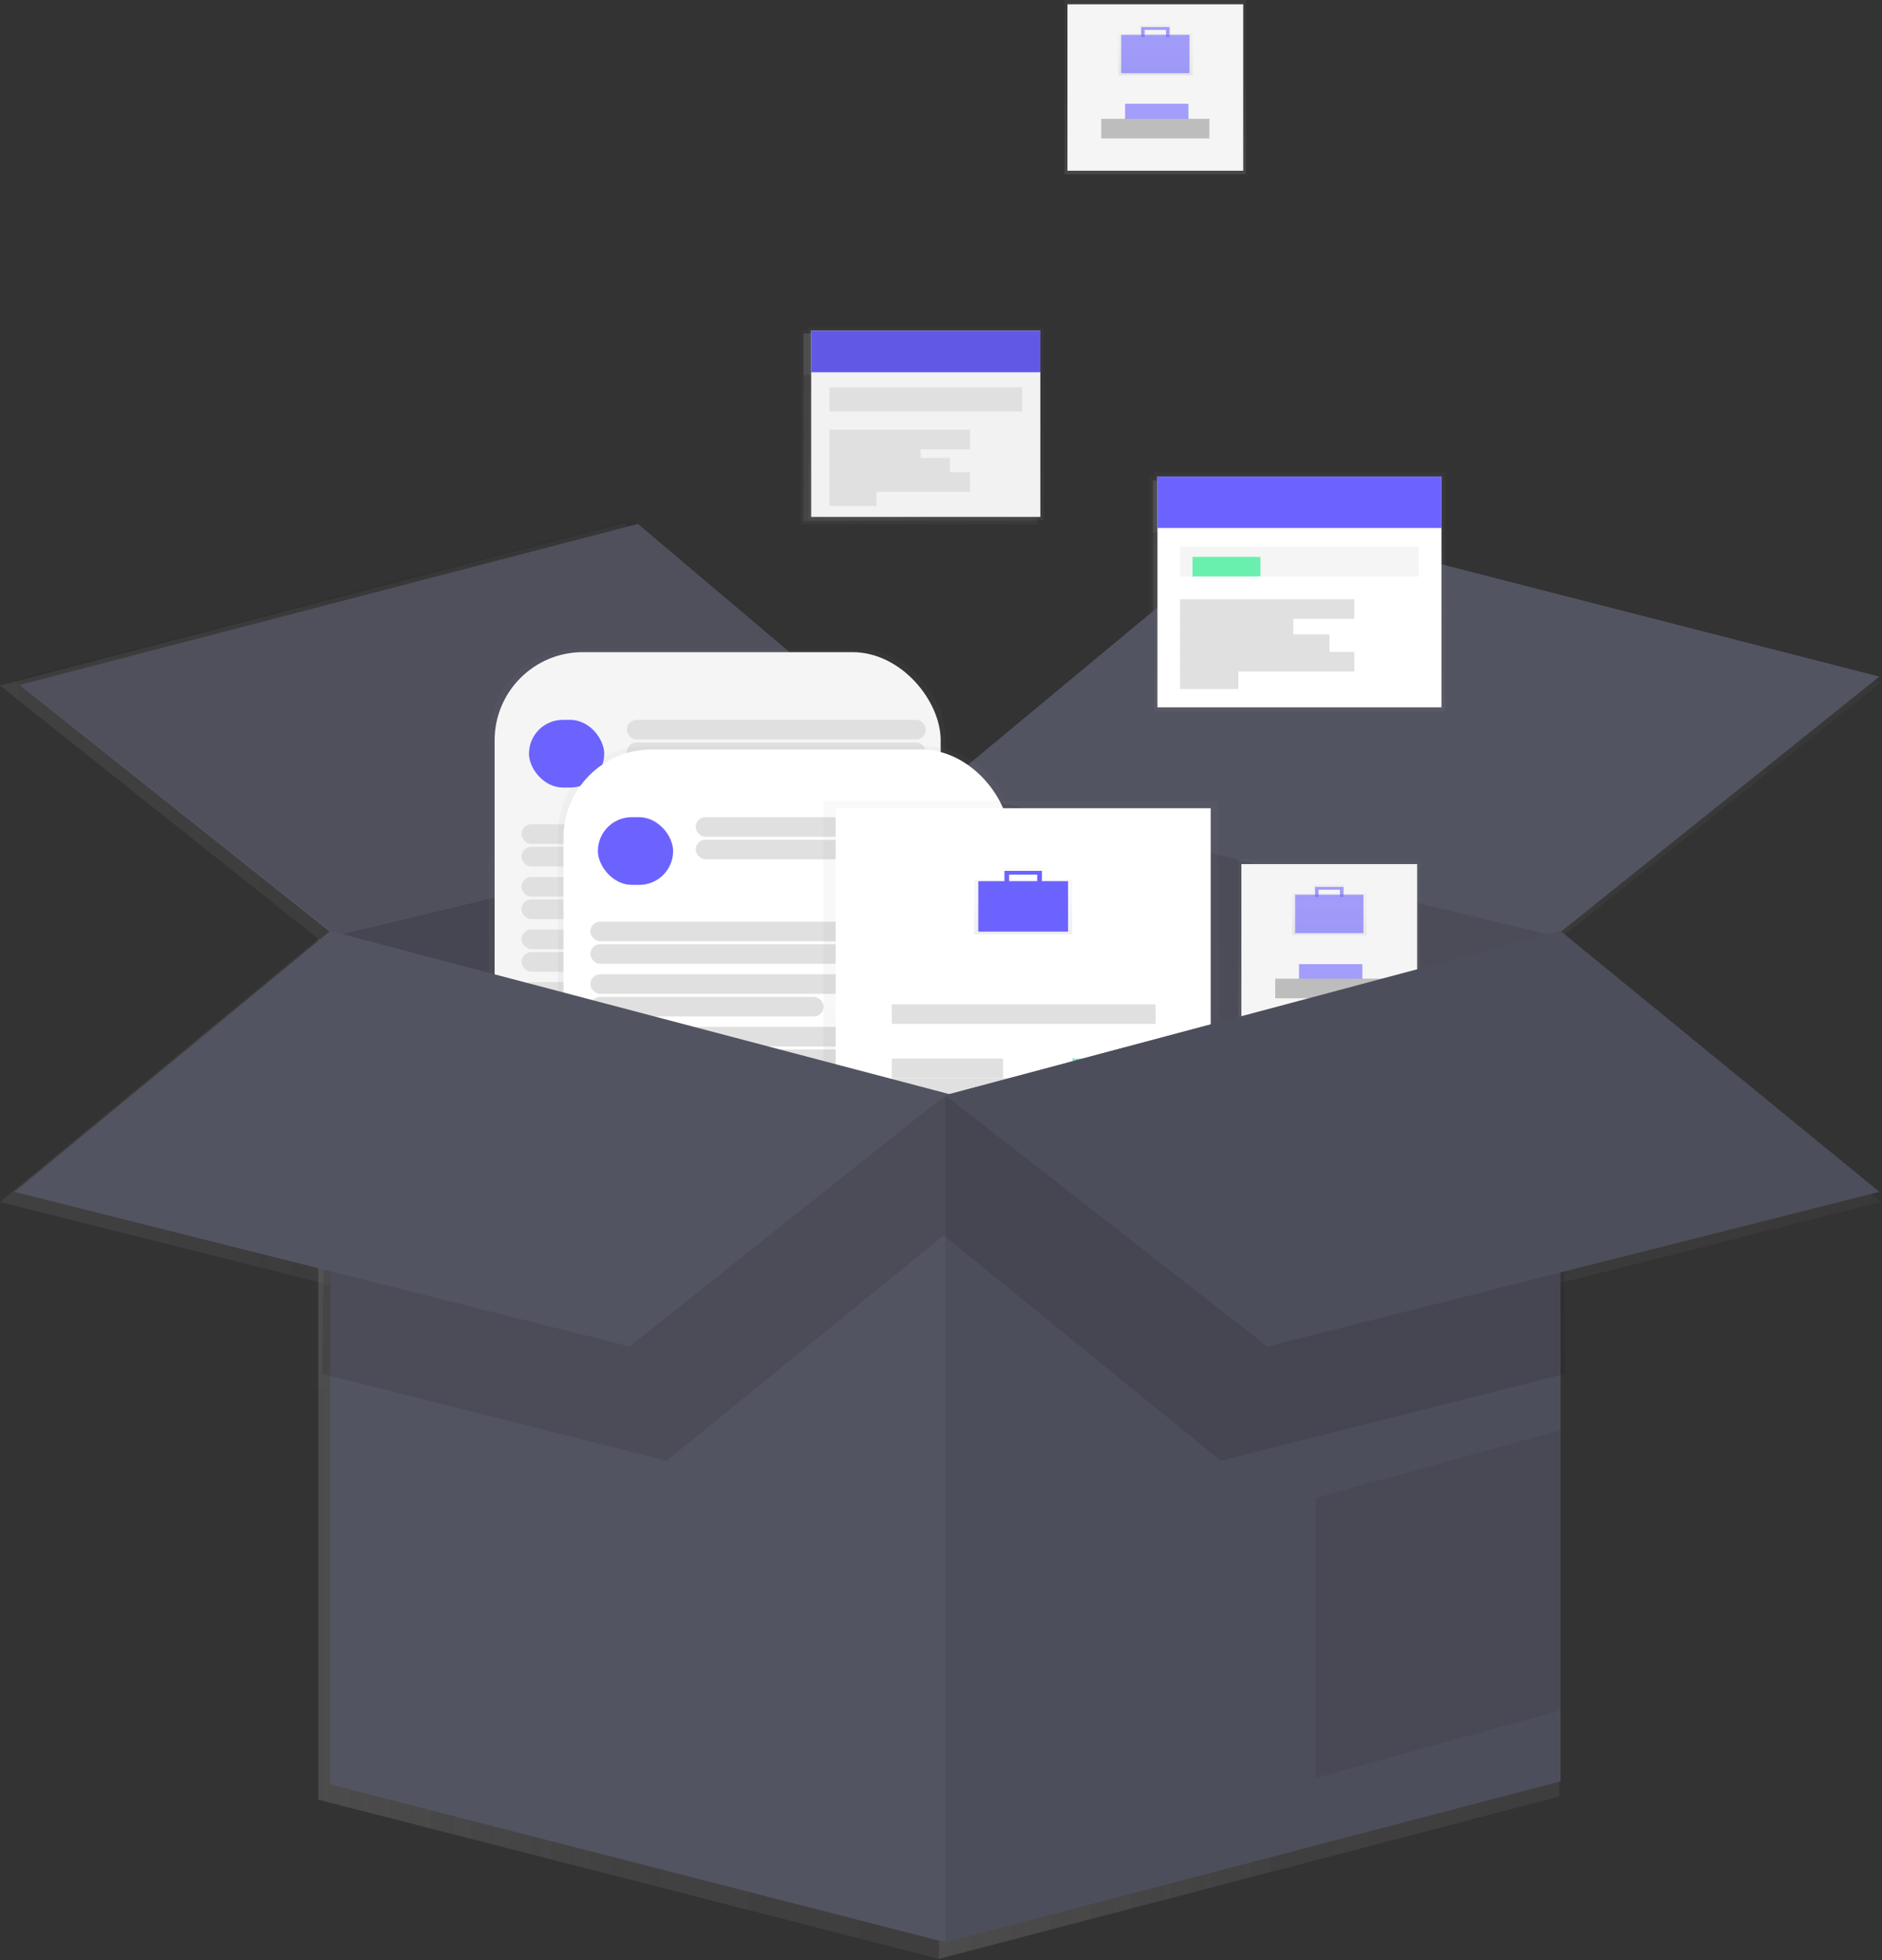 <?xml version="1.0" encoding="UTF-8"?>
<svg width="96px" height="100px" viewBox="0 0 96 100" version="1.1" xmlns="http://www.w3.org/2000/svg" xmlns:xlink="http://www.w3.org/1999/xlink">
    <rect x="0" y="0" width="96" height="100" fill="#333333" stroke="none"/>
    <!-- Generator: Sketch 56.2 (81672) - https://sketch.com -->
    <title>undraw_collecting_fjjl</title>
    <desc>Created with Sketch.</desc>
    <defs>
        <linearGradient x1="0%" y1="50.001%" x2="100%" y2="50.001%" id="linearGradient-1">
            <stop stop-color="#808080" stop-opacity="0.25" offset="0%"></stop>
            <stop stop-color="#808080" stop-opacity="0.12" offset="54%"></stop>
            <stop stop-color="#808080" stop-opacity="0.1" offset="100%"></stop>
        </linearGradient>
        <linearGradient x1="0%" y1="50.001%" x2="100%" y2="50.001%" id="linearGradient-2">
            <stop stop-color="#808080" stop-opacity="0.25" offset="0%"></stop>
            <stop stop-color="#808080" stop-opacity="0.12" offset="54%"></stop>
            <stop stop-color="#808080" stop-opacity="0.1" offset="100%"></stop>
        </linearGradient>
        <linearGradient x1="0%" y1="50%" x2="100%" y2="50%" id="linearGradient-3">
            <stop stop-color="#808080" stop-opacity="0.25" offset="0%"></stop>
            <stop stop-color="#808080" stop-opacity="0.12" offset="54%"></stop>
            <stop stop-color="#808080" stop-opacity="0.1" offset="100%"></stop>
        </linearGradient>
        <linearGradient x1="0%" y1="50%" x2="100%" y2="50%" id="linearGradient-4">
            <stop stop-color="#808080" stop-opacity="0.25" offset="0%"></stop>
            <stop stop-color="#808080" stop-opacity="0.12" offset="54%"></stop>
            <stop stop-color="#808080" stop-opacity="0.1" offset="100%"></stop>
        </linearGradient>
        <linearGradient x1="50%" y1="99.994%" x2="50%" y2="0%" id="linearGradient-5">
            <stop stop-color="#808080" stop-opacity="0.25" offset="0%"></stop>
            <stop stop-color="#808080" stop-opacity="0.12" offset="54%"></stop>
            <stop stop-color="#808080" stop-opacity="0.1" offset="100%"></stop>
        </linearGradient>
        <linearGradient x1="0%" y1="50%" x2="100%" y2="50%" id="linearGradient-6">
            <stop stop-color="#808080" stop-opacity="0.25" offset="0%"></stop>
            <stop stop-color="#808080" stop-opacity="0.12" offset="54%"></stop>
            <stop stop-color="#808080" stop-opacity="0.1" offset="100%"></stop>
        </linearGradient>
        <linearGradient x1="0%" y1="49.981%" x2="100%" y2="49.981%" id="linearGradient-7">
            <stop stop-color="#808080" stop-opacity="0.25" offset="0%"></stop>
            <stop stop-color="#808080" stop-opacity="0.12" offset="54%"></stop>
            <stop stop-color="#808080" stop-opacity="0.1" offset="100%"></stop>
        </linearGradient>
        <linearGradient x1="0%" y1="50%" x2="100%" y2="50%" id="linearGradient-8">
            <stop stop-color="#808080" stop-opacity="0.25" offset="0%"></stop>
            <stop stop-color="#808080" stop-opacity="0.12" offset="54%"></stop>
            <stop stop-color="#808080" stop-opacity="0.1" offset="100%"></stop>
        </linearGradient>
        <linearGradient x1="0%" y1="50%" x2="100%" y2="50%" id="linearGradient-9">
            <stop stop-color="#808080" stop-opacity="0.25" offset="0%"></stop>
            <stop stop-color="#808080" stop-opacity="0.12" offset="54%"></stop>
            <stop stop-color="#808080" stop-opacity="0.1" offset="100%"></stop>
        </linearGradient>
        <linearGradient x1="0%" y1="50%" x2="100%" y2="50%" id="linearGradient-10">
            <stop stop-color="#808080" stop-opacity="0.25" offset="0%"></stop>
            <stop stop-color="#808080" stop-opacity="0.12" offset="54%"></stop>
            <stop stop-color="#808080" stop-opacity="0.1" offset="100%"></stop>
        </linearGradient>
        <linearGradient x1="50%" y1="100%" x2="50%" y2="0%" id="linearGradient-11">
            <stop stop-color="#808080" stop-opacity="0.25" offset="0%"></stop>
            <stop stop-color="#808080" stop-opacity="0.12" offset="54%"></stop>
            <stop stop-color="#808080" stop-opacity="0.1" offset="100%"></stop>
        </linearGradient>
        <linearGradient x1="0%" y1="50%" x2="100.006%" y2="50%" id="linearGradient-12">
            <stop stop-color="#808080" stop-opacity="0.25" offset="0%"></stop>
            <stop stop-color="#808080" stop-opacity="0.12" offset="54%"></stop>
            <stop stop-color="#808080" stop-opacity="0.1" offset="100%"></stop>
        </linearGradient>
        <linearGradient x1="50%" y1="100%" x2="50%" y2="0%" id="linearGradient-13">
            <stop stop-color="#808080" stop-opacity="0.25" offset="0%"></stop>
            <stop stop-color="#808080" stop-opacity="0.12" offset="54%"></stop>
            <stop stop-color="#808080" stop-opacity="0.1" offset="100%"></stop>
        </linearGradient>
        <linearGradient x1="0%" y1="49.997%" x2="100%" y2="49.997%" id="linearGradient-14">
            <stop stop-color="#808080" stop-opacity="0.25" offset="0%"></stop>
            <stop stop-color="#808080" stop-opacity="0.12" offset="54%"></stop>
            <stop stop-color="#808080" stop-opacity="0.1" offset="100%"></stop>
        </linearGradient>
        <linearGradient x1="50%" y1="100%" x2="50%" y2="2.1754083e-13%" id="linearGradient-15">
            <stop stop-color="#808080" stop-opacity="0.25" offset="0%"></stop>
            <stop stop-color="#808080" stop-opacity="0.12" offset="54%"></stop>
            <stop stop-color="#808080" stop-opacity="0.1" offset="100%"></stop>
        </linearGradient>
        <linearGradient x1="0%" y1="50%" x2="100%" y2="50%" id="linearGradient-16">
            <stop stop-color="#808080" stop-opacity="0.25" offset="0%"></stop>
            <stop stop-color="#808080" stop-opacity="0.12" offset="54%"></stop>
            <stop stop-color="#808080" stop-opacity="0.1" offset="100%"></stop>
        </linearGradient>
        <linearGradient x1="0%" y1="50%" x2="100%" y2="50%" id="linearGradient-17">
            <stop stop-color="#808080" stop-opacity="0.25" offset="0%"></stop>
            <stop stop-color="#808080" stop-opacity="0.12" offset="54%"></stop>
            <stop stop-color="#808080" stop-opacity="0.1" offset="100%"></stop>
        </linearGradient>
        <linearGradient x1="0%" y1="50%" x2="100%" y2="50%" id="linearGradient-18">
            <stop stop-color="#808080" stop-opacity="0.25" offset="0%"></stop>
            <stop stop-color="#808080" stop-opacity="0.12" offset="54%"></stop>
            <stop stop-color="#808080" stop-opacity="0.1" offset="100%"></stop>
        </linearGradient>
        <linearGradient x1="0%" y1="50%" x2="100%" y2="50%" id="linearGradient-19">
            <stop stop-color="#808080" stop-opacity="0.25" offset="0%"></stop>
            <stop stop-color="#808080" stop-opacity="0.12" offset="54%"></stop>
            <stop stop-color="#808080" stop-opacity="0.1" offset="100%"></stop>
        </linearGradient>
        <linearGradient x1="0%" y1="50%" x2="100%" y2="50%" id="linearGradient-20">
            <stop stop-color="#808080" stop-opacity="0.25" offset="0%"></stop>
            <stop stop-color="#808080" stop-opacity="0.12" offset="54%"></stop>
            <stop stop-color="#808080" stop-opacity="0.1" offset="100%"></stop>
        </linearGradient>
        <linearGradient x1="0%" y1="50%" x2="100.031%" y2="50%" id="linearGradient-21">
            <stop stop-color="#808080" stop-opacity="0.25" offset="0%"></stop>
            <stop stop-color="#808080" stop-opacity="0.12" offset="54%"></stop>
            <stop stop-color="#808080" stop-opacity="0.1" offset="100%"></stop>
        </linearGradient>
        <linearGradient x1="0%" y1="50%" x2="100%" y2="50%" id="linearGradient-22">
            <stop stop-color="#808080" stop-opacity="0.25" offset="0%"></stop>
            <stop stop-color="#808080" stop-opacity="0.12" offset="54%"></stop>
            <stop stop-color="#808080" stop-opacity="0.1" offset="100%"></stop>
        </linearGradient>
        <linearGradient x1="0%" y1="50%" x2="100%" y2="50%" id="linearGradient-23">
            <stop stop-color="#808080" stop-opacity="0.25" offset="0%"></stop>
            <stop stop-color="#808080" stop-opacity="0.12" offset="54%"></stop>
            <stop stop-color="#808080" stop-opacity="0.1" offset="100%"></stop>
        </linearGradient>
        <linearGradient x1="0%" y1="49.996%" x2="100%" y2="49.996%" id="linearGradient-24">
            <stop stop-color="#808080" stop-opacity="0.25" offset="0%"></stop>
            <stop stop-color="#808080" stop-opacity="0.12" offset="54%"></stop>
            <stop stop-color="#808080" stop-opacity="0.1" offset="100%"></stop>
        </linearGradient>
        <linearGradient x1="50.007%" y1="100%" x2="50.007%" y2="0%" id="linearGradient-25">
            <stop stop-color="#808080" stop-opacity="0.25" offset="0%"></stop>
            <stop stop-color="#808080" stop-opacity="0.12" offset="54%"></stop>
            <stop stop-color="#808080" stop-opacity="0.1" offset="100%"></stop>
        </linearGradient>
        <linearGradient x1="0%" y1="50.008%" x2="100%" y2="50.008%" id="linearGradient-26">
            <stop stop-color="#808080" stop-opacity="0.25" offset="0%"></stop>
            <stop stop-color="#808080" stop-opacity="0.12" offset="54%"></stop>
            <stop stop-color="#808080" stop-opacity="0.1" offset="100%"></stop>
        </linearGradient>
        <linearGradient x1="50.017%" y1="99.899%" x2="50.017%" y2="-0.151%" id="linearGradient-27">
            <stop stop-color="#808080" stop-opacity="0.25" offset="0%"></stop>
            <stop stop-color="#808080" stop-opacity="0.12" offset="54%"></stop>
            <stop stop-color="#808080" stop-opacity="0.1" offset="100%"></stop>
        </linearGradient>
        <linearGradient x1="0%" y1="50%" x2="100.037%" y2="50%" id="linearGradient-28">
            <stop stop-color="#808080" stop-opacity="0.25" offset="0%"></stop>
            <stop stop-color="#808080" stop-opacity="0.12" offset="54%"></stop>
            <stop stop-color="#808080" stop-opacity="0.1" offset="100%"></stop>
        </linearGradient>
        <linearGradient x1="0.089%" y1="50.127%" x2="100%" y2="50.127%" id="linearGradient-29">
            <stop stop-color="#808080" stop-opacity="0.25" offset="0%"></stop>
            <stop stop-color="#808080" stop-opacity="0.12" offset="54%"></stop>
            <stop stop-color="#808080" stop-opacity="0.1" offset="100%"></stop>
        </linearGradient>
        <linearGradient x1="0%" y1="50%" x2="100.04%" y2="50%" id="linearGradient-30">
            <stop stop-color="#808080" stop-opacity="0.25" offset="0%"></stop>
            <stop stop-color="#808080" stop-opacity="0.12" offset="54%"></stop>
            <stop stop-color="#808080" stop-opacity="0.1" offset="100%"></stop>
        </linearGradient>
        <linearGradient x1="0%" y1="50%" x2="100%" y2="50%" id="linearGradient-31">
            <stop stop-color="#808080" stop-opacity="0.25" offset="0%"></stop>
            <stop stop-color="#808080" stop-opacity="0.12" offset="54%"></stop>
            <stop stop-color="#808080" stop-opacity="0.1" offset="100%"></stop>
        </linearGradient>
        <linearGradient x1="50.011%" y1="100%" x2="50.011%" y2="0%" id="linearGradient-32">
            <stop stop-color="#808080" stop-opacity="0.25" offset="0%"></stop>
            <stop stop-color="#808080" stop-opacity="0.12" offset="54%"></stop>
            <stop stop-color="#808080" stop-opacity="0.1" offset="100%"></stop>
        </linearGradient>
        <linearGradient x1="0%" y1="50%" x2="100%" y2="50%" id="linearGradient-33">
            <stop stop-color="#808080" stop-opacity="0.25" offset="0%"></stop>
            <stop stop-color="#808080" stop-opacity="0.12" offset="54%"></stop>
            <stop stop-color="#808080" stop-opacity="0.1" offset="100%"></stop>
        </linearGradient>
        <linearGradient x1="0%" y1="49.969%" x2="100%" y2="49.969%" id="linearGradient-34">
            <stop stop-color="#808080" stop-opacity="0.25" offset="0%"></stop>
            <stop stop-color="#808080" stop-opacity="0.12" offset="54%"></stop>
            <stop stop-color="#808080" stop-opacity="0.1" offset="100%"></stop>
        </linearGradient>
        <linearGradient x1="0%" y1="50%" x2="99.987%" y2="50%" id="linearGradient-35">
            <stop stop-color="#808080" stop-opacity="0.25" offset="0%"></stop>
            <stop stop-color="#808080" stop-opacity="0.12" offset="54%"></stop>
            <stop stop-color="#808080" stop-opacity="0.1" offset="100%"></stop>
        </linearGradient>
        <linearGradient x1="0%" y1="49.845%" x2="99.982%" y2="49.845%" id="linearGradient-36">
            <stop stop-color="#808080" stop-opacity="0.25" offset="0%"></stop>
            <stop stop-color="#808080" stop-opacity="0.12" offset="54%"></stop>
            <stop stop-color="#808080" stop-opacity="0.1" offset="100%"></stop>
        </linearGradient>
        <linearGradient x1="0%" y1="49.845%" x2="100%" y2="49.845%" id="linearGradient-37">
            <stop stop-color="#808080" stop-opacity="0.25" offset="0%"></stop>
            <stop stop-color="#808080" stop-opacity="0.12" offset="54%"></stop>
            <stop stop-color="#808080" stop-opacity="0.1" offset="100%"></stop>
        </linearGradient>
        <linearGradient x1="0%" y1="49.845%" x2="100%" y2="49.845%" id="linearGradient-38">
            <stop stop-color="#808080" stop-opacity="0.25" offset="0%"></stop>
            <stop stop-color="#808080" stop-opacity="0.12" offset="54%"></stop>
            <stop stop-color="#808080" stop-opacity="0.1" offset="100%"></stop>
        </linearGradient>
        <linearGradient x1="0%" y1="50.155%" x2="99.982%" y2="50.155%" id="linearGradient-39">
            <stop stop-color="#808080" stop-opacity="0.25" offset="0%"></stop>
            <stop stop-color="#808080" stop-opacity="0.12" offset="54%"></stop>
            <stop stop-color="#808080" stop-opacity="0.1" offset="100%"></stop>
        </linearGradient>
        <linearGradient x1="0%" y1="50.155%" x2="100%" y2="50.155%" id="linearGradient-40">
            <stop stop-color="#808080" stop-opacity="0.25" offset="0%"></stop>
            <stop stop-color="#808080" stop-opacity="0.12" offset="54%"></stop>
            <stop stop-color="#808080" stop-opacity="0.1" offset="100%"></stop>
        </linearGradient>
        <linearGradient x1="50%" y1="100%" x2="50%" y2="0%" id="linearGradient-41">
            <stop stop-color="#808080" stop-opacity="0.25" offset="0%"></stop>
            <stop stop-color="#808080" stop-opacity="0.12" offset="54%"></stop>
            <stop stop-color="#808080" stop-opacity="0.1" offset="100%"></stop>
        </linearGradient>
        <linearGradient x1="0%" y1="49.994%" x2="99.991%" y2="49.994%" id="linearGradient-42">
            <stop stop-color="#808080" stop-opacity="0.25" offset="0%"></stop>
            <stop stop-color="#808080" stop-opacity="0.12" offset="54%"></stop>
            <stop stop-color="#808080" stop-opacity="0.1" offset="100%"></stop>
        </linearGradient>
        <linearGradient x1="0%" y1="50%" x2="99.991%" y2="50%" id="linearGradient-43">
            <stop stop-color="#808080" stop-opacity="0.25" offset="0%"></stop>
            <stop stop-color="#808080" stop-opacity="0.12" offset="54%"></stop>
            <stop stop-color="#808080" stop-opacity="0.1" offset="100%"></stop>
        </linearGradient>
        <linearGradient x1="0%" y1="50%" x2="100%" y2="50%" id="linearGradient-44">
            <stop stop-color="#808080" stop-opacity="0.25" offset="0%"></stop>
            <stop stop-color="#808080" stop-opacity="0.12" offset="54%"></stop>
            <stop stop-color="#808080" stop-opacity="0.1" offset="100%"></stop>
        </linearGradient>
        <linearGradient x1="0%" y1="49.875%" x2="100%" y2="49.875%" id="linearGradient-45">
            <stop stop-color="#808080" stop-opacity="0.25" offset="0%"></stop>
            <stop stop-color="#808080" stop-opacity="0.12" offset="54%"></stop>
            <stop stop-color="#808080" stop-opacity="0.1" offset="100%"></stop>
        </linearGradient>
        <linearGradient x1="0%" y1="50.125%" x2="100%" y2="50.125%" id="linearGradient-46">
            <stop stop-color="#808080" stop-opacity="0.25" offset="0%"></stop>
            <stop stop-color="#808080" stop-opacity="0.12" offset="54%"></stop>
            <stop stop-color="#808080" stop-opacity="0.1" offset="100%"></stop>
        </linearGradient>
        <linearGradient x1="0%" y1="49.875%" x2="100%" y2="49.875%" id="linearGradient-47">
            <stop stop-color="#808080" stop-opacity="0.25" offset="0%"></stop>
            <stop stop-color="#808080" stop-opacity="0.12" offset="54%"></stop>
            <stop stop-color="#808080" stop-opacity="0.1" offset="100%"></stop>
        </linearGradient>
        <linearGradient x1="0%" y1="50.125%" x2="100%" y2="50.125%" id="linearGradient-48">
            <stop stop-color="#808080" stop-opacity="0.25" offset="0%"></stop>
            <stop stop-color="#808080" stop-opacity="0.12" offset="54%"></stop>
            <stop stop-color="#808080" stop-opacity="0.1" offset="100%"></stop>
        </linearGradient>
        <linearGradient x1="0%" y1="50%" x2="100%" y2="50%" id="linearGradient-49">
            <stop stop-color="#808080" stop-opacity="0.25" offset="0%"></stop>
            <stop stop-color="#808080" stop-opacity="0.12" offset="54%"></stop>
            <stop stop-color="#808080" stop-opacity="0.1" offset="100%"></stop>
        </linearGradient>
        <linearGradient x1="0%" y1="50%" x2="100%" y2="50%" id="linearGradient-50">
            <stop stop-color="#808080" stop-opacity="0.25" offset="0%"></stop>
            <stop stop-color="#808080" stop-opacity="0.12" offset="54%"></stop>
            <stop stop-color="#808080" stop-opacity="0.1" offset="100%"></stop>
        </linearGradient>
        <linearGradient x1="0%" y1="50%" x2="100%" y2="50%" id="linearGradient-51">
            <stop stop-color="#808080" stop-opacity="0.25" offset="0%"></stop>
            <stop stop-color="#808080" stop-opacity="0.12" offset="54%"></stop>
            <stop stop-color="#808080" stop-opacity="0.1" offset="100%"></stop>
        </linearGradient>
        <linearGradient x1="0%" y1="50%" x2="100%" y2="50%" id="linearGradient-52">
            <stop stop-color="#808080" stop-opacity="0.25" offset="0%"></stop>
            <stop stop-color="#808080" stop-opacity="0.12" offset="54%"></stop>
            <stop stop-color="#808080" stop-opacity="0.1" offset="100%"></stop>
        </linearGradient>
        <linearGradient x1="0%" y1="50%" x2="100%" y2="50%" id="linearGradient-53">
            <stop stop-color="#808080" stop-opacity="0.25" offset="0%"></stop>
            <stop stop-color="#808080" stop-opacity="0.12" offset="54%"></stop>
            <stop stop-color="#808080" stop-opacity="0.1" offset="100%"></stop>
        </linearGradient>
        <linearGradient x1="50%" y1="100%" x2="50%" y2="0%" id="linearGradient-54">
            <stop stop-color="#808080" stop-opacity="0.25" offset="0%"></stop>
            <stop stop-color="#808080" stop-opacity="0.12" offset="54%"></stop>
            <stop stop-color="#808080" stop-opacity="0.1" offset="100%"></stop>
        </linearGradient>
        <linearGradient x1="50.006%" y1="100%" x2="50.006%" y2="0%" id="linearGradient-55">
            <stop stop-color="#808080" stop-opacity="0.25" offset="0%"></stop>
            <stop stop-color="#808080" stop-opacity="0.12" offset="54%"></stop>
            <stop stop-color="#808080" stop-opacity="0.1" offset="100%"></stop>
        </linearGradient>
        <linearGradient x1="50.003%" y1="100%" x2="50.003%" y2="0%" id="linearGradient-56">
            <stop stop-color="#808080" stop-opacity="0.25" offset="0%"></stop>
            <stop stop-color="#808080" stop-opacity="0.12" offset="54%"></stop>
            <stop stop-color="#808080" stop-opacity="0.1" offset="100%"></stop>
        </linearGradient>
        <linearGradient x1="50.013%" y1="100%" x2="50.013%" y2="-2.19303314e-13%" id="linearGradient-57">
            <stop stop-color="#808080" stop-opacity="0.25" offset="0%"></stop>
            <stop stop-color="#808080" stop-opacity="0.12" offset="54%"></stop>
            <stop stop-color="#808080" stop-opacity="0.1" offset="100%"></stop>
        </linearGradient>
        <linearGradient x1="50%" y1="100%" x2="50%" y2="0%" id="linearGradient-58">
            <stop stop-color="#808080" stop-opacity="0.25" offset="0%"></stop>
            <stop stop-color="#808080" stop-opacity="0.12" offset="54%"></stop>
            <stop stop-color="#808080" stop-opacity="0.1" offset="100%"></stop>
        </linearGradient>
        <linearGradient x1="49.983%" y1="100.203%" x2="49.983%" y2="0.254%" id="linearGradient-59">
            <stop stop-color="#808080" stop-opacity="0.25" offset="0%"></stop>
            <stop stop-color="#808080" stop-opacity="0.12" offset="54%"></stop>
            <stop stop-color="#808080" stop-opacity="0.1" offset="100%"></stop>
        </linearGradient>
        <linearGradient x1="49.983%" y1="100%" x2="49.983%" y2="0%" id="linearGradient-60">
            <stop stop-color="#808080" stop-opacity="0.25" offset="0%"></stop>
            <stop stop-color="#808080" stop-opacity="0.12" offset="54%"></stop>
            <stop stop-color="#808080" stop-opacity="0.1" offset="100%"></stop>
        </linearGradient>
        <linearGradient x1="50.005%" y1="100%" x2="50.005%" y2="0%" id="linearGradient-61">
            <stop stop-color="#808080" stop-opacity="0.25" offset="0%"></stop>
            <stop stop-color="#808080" stop-opacity="0.12" offset="54%"></stop>
            <stop stop-color="#808080" stop-opacity="0.1" offset="100%"></stop>
        </linearGradient>
        <linearGradient x1="50%" y1="100%" x2="50%" y2="0%" id="linearGradient-62">
            <stop stop-color="#808080" stop-opacity="0.25" offset="0%"></stop>
            <stop stop-color="#808080" stop-opacity="0.12" offset="54%"></stop>
            <stop stop-color="#808080" stop-opacity="0.1" offset="100%"></stop>
        </linearGradient>
    </defs>
    <g id="Front-End" stroke="none" stroke-width="1" fill="none" fill-rule="evenodd">
        <g id="Vendor-Registration-Step-4" transform="translate(-635, -3449)" fill-rule="nonzero">
            <g id="Signup-4" transform="translate(283, 3246)">
                <g id="undraw_collecting_fjjl" transform="translate(352, 203)">
                    <g id="Group" opacity="0.7" transform="translate(0, 16.732)">
                        <polygon id="Path" fill="url(#linearGradient-1)" points="79.542 31.169 47.892 23.546 47.892 83.203 79.542 74.918"></polygon>
                        <g opacity="0.1" transform="translate(47.843, 23.529)" fill="url(#linearGradient-1)" id="Path">
                            <polygon points="31.699 7.639 0.048 0.017 0.048 59.673 31.699 51.388"></polygon>
                        </g>
                        <polygon id="Path" fill="url(#linearGradient-2)" points="16.239 31.169 47.892 23.546 47.892 83.203 16.239 75.082"></polygon>
                        <g opacity="0.17" transform="translate(16.209, 23.529)" fill="url(#linearGradient-2)" id="Path">
                            <polygon points="0.03 7.639 31.682 0.017 31.682 59.673 0.03 51.553"></polygon>
                        </g>
                        <polygon id="Path" fill="url(#linearGradient-3)" points="47.892 23.546 64.297 9.958 95.948 18.078 79.542 31.169"></polygon>
                        <polygon id="Path" fill="url(#linearGradient-4)" points="0 18.243 16.239 31.169 47.892 23.546 31.817 9.958"></polygon>
                        <g opacity="0.05" transform="translate(0, 9.935)" fill="url(#linearGradient-4)" id="Path">
                            <polygon points="0 8.308 16.239 21.234 47.892 13.612 31.817 0.024"></polygon>
                        </g>
                        <g opacity="0.5" transform="translate(24.314, 16.601)" fill="url(#linearGradient-5)" id="Rectangle">
                            <rect x="0.102" y="0.05" width="23.493" height="21.676" rx="4.5"></rect>
                        </g>
                        <rect id="Rectangle" fill="url(#linearGradient-6)" x="24.702" y="16.818" width="22.952" height="21.15" rx="4.5"></rect>
                        <rect id="Rectangle" fill="url(#linearGradient-7)" x="26.471" y="20.302" width="3.871" height="3.484" rx="1.742"></rect>
                        <rect id="Rectangle" fill="url(#linearGradient-8)" x="31.502" y="20.302" width="15.387" height="1" rx="0.5"></rect>
                        <rect id="Rectangle" fill="url(#linearGradient-8)" x="31.502" y="21.463" width="15.387" height="1" rx="0.5"></rect>
                        <rect id="Rectangle" fill="url(#linearGradient-9)" x="26.084" y="25.678" width="20.805" height="1" rx="0.5"></rect>
                        <rect id="Rectangle" fill="url(#linearGradient-9)" x="26.084" y="26.839" width="20.805" height="1" rx="0.5"></rect>
                        <rect id="Rectangle" fill="url(#linearGradient-9)" x="26.084" y="28.387" width="20.805" height="1" rx="0.5"></rect>
                        <rect id="Rectangle" fill="url(#linearGradient-10)" x="26.084" y="29.549" width="11.999" height="1" rx="0.5"></rect>
                        <rect id="Rectangle" fill="url(#linearGradient-9)" x="26.084" y="31.093" width="20.805" height="1" rx="0.5"></rect>
                        <rect id="Rectangle" fill="url(#linearGradient-9)" x="26.084" y="32.254" width="20.805" height="1" rx="0.5"></rect>
                        <rect id="Rectangle" fill="url(#linearGradient-9)" x="26.084" y="33.803" width="20.805" height="1" rx="0.5"></rect>
                        <rect id="Rectangle" fill="url(#linearGradient-10)" x="26.084" y="34.963" width="11.999" height="1" rx="0.5"></rect>
                        <g opacity="0.5" transform="translate(27.843, 21.569)" fill="url(#linearGradient-11)" id="Rectangle">
                            <rect x="0.118" y="0.09" width="23.493" height="21.676" rx="4.5"></rect>
                        </g>
                        <rect id="Rectangle" fill="url(#linearGradient-6)" x="28.247" y="21.827" width="22.952" height="21.15" rx="4.5"></rect>
                        <rect id="Rectangle" fill="url(#linearGradient-7)" x="30.016" y="25.311" width="3.871" height="3.484" rx="1.742"></rect>
                        <rect id="Rectangle" fill="url(#linearGradient-8)" x="35.048" y="25.311" width="15.387" height="1" rx="0.5"></rect>
                        <rect id="Rectangle" fill="url(#linearGradient-8)" x="35.048" y="26.472" width="15.387" height="1" rx="0.5"></rect>
                        <rect id="Rectangle" fill="url(#linearGradient-12)" x="29.629" y="30.686" width="20.805" height="1" rx="0.5"></rect>
                        <rect id="Rectangle" fill="url(#linearGradient-12)" x="29.629" y="31.848" width="20.805" height="1" rx="0.5"></rect>
                        <rect id="Rectangle" fill="url(#linearGradient-12)" x="29.629" y="33.396" width="20.805" height="1" rx="0.5"></rect>
                        <rect id="Rectangle" fill="url(#linearGradient-10)" x="29.629" y="34.557" width="11.999" height="1" rx="0.5"></rect>
                        <rect id="Rectangle" fill="url(#linearGradient-12)" x="29.629" y="36.102" width="20.805" height="1" rx="0.5"></rect>
                        <rect id="Rectangle" fill="url(#linearGradient-12)" x="29.629" y="37.263" width="20.805" height="1" rx="0.5"></rect>
                        <rect id="Rectangle" fill="url(#linearGradient-12)" x="29.629" y="38.812" width="20.805" height="1" rx="0.5"></rect>
                        <rect id="Rectangle" fill="url(#linearGradient-10)" x="29.629" y="39.973" width="11.999" height="1" rx="0.5"></rect>
                        <g opacity="0.5" transform="translate(41.569, 24.444)" fill="url(#linearGradient-13)" id="Rectangle">
                            <rect x="0.054" y="0.02" width="20.356" height="23.916"></rect>
                        </g>
                        <rect id="Rectangle" fill="url(#linearGradient-14)" x="42.248" y="24.85" width="19.297" height="23.003"></rect>
                        <g opacity="0.5" transform="translate(49.281, 27.843)" fill="url(#linearGradient-15)" id="Shape">
                            <path d="M3.667,0.664 L3.667,0.086 L1.569,0.086 L1.569,0.664 L0.093,0.664 L0.093,3.502 L5.139,3.502 L5.139,0.664 L3.667,0.664 Z M1.83,0.294 L3.399,0.294 L3.399,0.661 L1.83,0.661 L1.83,0.294 Z"></path>
                        </g>
                        <rect id="Rectangle" fill="url(#linearGradient-16)" x="49.587" y="28.603" width="4.62" height="2.599"></rect>
                        <polygon id="Path" fill="url(#linearGradient-17)" points="50.935 28.073 50.935 28.748 51.175 28.748 51.175 28.267 52.618 28.267 52.618 28.748 52.859 28.748 52.859 28.073"></polygon>
                        <rect id="Rectangle" fill="url(#linearGradient-18)" x="45.136" y="34.941" width="13.57" height="1"></rect>
                        <rect id="Rectangle" fill="url(#linearGradient-18)" x="45.136" y="38.742" width="13.57" height="1"></rect>
                        <rect id="Rectangle" fill="url(#linearGradient-18)" x="45.136" y="39.753" width="13.57" height="1"></rect>
                        <rect id="Rectangle" fill="url(#linearGradient-19)" x="45.136" y="37.732" width="5.727" height="1"></rect>
                        <g opacity="0.6" transform="translate(54.379, 37.647)" fill="url(#linearGradient-20)" id="Rectangle">
                            <rect x="0.044" y="0.108" width="4.282" height="1"></rect>
                        </g>
                        <rect id="Rectangle" fill="url(#linearGradient-21)" x="49.899" y="42.111" width="4.282" height="1"></rect>
                        <polygon id="Path" fill="url(#linearGradient-22)" points="16.239 31.169 16.239 75.082 47.892 83.203 47.892 39.621"></polygon>
                        <polygon id="Path" fill="url(#linearGradient-23)" points="79.542 74.918 47.892 83.203 47.892 39.621 79.542 31.169"></polygon>
                        <g opacity="0.07" transform="translate(47.843, 31.111)" fill="url(#linearGradient-23)" id="Path">
                            <polygon points="31.699 43.807 0.048 52.092 0.048 8.51 31.699 0.058"></polygon>
                        </g>
                        <g opacity="0.07" transform="translate(66.928, 56.732)" fill="url(#linearGradient-24)" id="Path">
                            <polygon points="0.02 3.603 0.02 18.02 12.614 14.54 12.614 0.123"></polygon>
                        </g>
                        <rect id="Rectangle" fill="url(#linearGradient-25)" x="62.978" y="27.506" width="9.335" height="8.969"></rect>
                        <rect id="Rectangle" fill="url(#linearGradient-26)" x="63.124" y="27.725" width="9.042" height="8.566"></rect>
                        <g opacity="0.5" transform="translate(65.621, 28.758)" fill="url(#linearGradient-27)" id="Shape">
                            <path d="M2.824,0.469 L2.824,0.033 L1.225,0.033 L1.225,0.472 L0.105,0.472 L0.105,2.631 L3.944,2.631 L3.944,0.469 L2.824,0.469 Z M1.425,0.19 L2.625,0.19 L2.625,0.469 L1.425,0.469 L1.425,0.19 Z"></path>
                        </g>
                        <g opacity="0.6" transform="translate(65.882, 29.281)" fill="url(#linearGradient-28)" id="Rectangle">
                            <rect x="0.005" y="0.02" width="3.514" height="1.976"></rect>
                        </g>
                        <g opacity="0.6" transform="translate(66.797, 28.889)" fill="url(#linearGradient-29)" id="Path">
                            <polygon points="0.115 0.015 0.115 0.998 0.299 0.998 0.299 0.297 1.397 0.297 1.397 0.998 1.58 0.998 1.58 0.015"></polygon>
                        </g>
                        <g opacity="0.6" transform="translate(66.013, 32.81)" fill="url(#linearGradient-30)" id="Rectangle">
                            <rect x="0.076" y="0.007" width="3.258" height="1"></rect>
                        </g>
                        <rect id="Rectangle" fill="url(#linearGradient-31)" x="64.863" y="33.62" width="5.565" height="1"></rect>
                        <g opacity="0.5" transform="translate(40.784, 0)" fill="url(#linearGradient-32)" id="Rectangle">
                            <rect x="0.064" y="0.09" width="12.094" height="9.935"></rect>
                        </g>
                        <rect id="Rectangle" fill="url(#linearGradient-33)" x="40.99" y="0.278" width="11.79" height="9.582"></rect>
                        <rect id="Rectangle" fill="url(#linearGradient-34)" x="40.99" y="0.278" width="11.79" height="2.137"></rect>
                        <g opacity="0.1" transform="translate(40.915, 0.261)" fill="url(#linearGradient-34)" id="Rectangle">
                            <rect x="0.075" y="0.017" width="11.79" height="2.137"></rect>
                        </g>
                        <rect id="Rectangle" fill="url(#linearGradient-35)" x="41.929" y="3.191" width="9.911" height="1.244"></rect>
                        <rect id="Rectangle" fill="url(#linearGradient-36)" x="41.929" y="5.375" width="7.234" height="1"></rect>
                        <rect id="Rectangle" fill="url(#linearGradient-37)" x="41.929" y="6.103" width="4.697" height="1"></rect>
                        <rect id="Rectangle" fill="url(#linearGradient-38)" x="41.929" y="6.831" width="6.2" height="1"></rect>
                        <rect id="Rectangle" fill="url(#linearGradient-39)" x="41.929" y="7.558" width="7.234" height="1"></rect>
                        <rect id="Rectangle" fill="url(#linearGradient-40)" x="41.929" y="8.286" width="2.418" height="1"></rect>
                        <g opacity="0.5" transform="translate(58.562, 7.451)" fill="url(#linearGradient-41)" id="Rectangle">
                            <rect x="0.068" y="0.099" width="14.991" height="12.312"></rect>
                        </g>
                        <rect id="Rectangle" fill="url(#linearGradient-42)" x="58.805" y="7.783" width="14.613" height="11.876"></rect>
                        <rect id="Rectangle" fill="url(#linearGradient-43)" x="58.805" y="7.783" width="14.613" height="2.648"></rect>
                        <rect id="Rectangle" fill="url(#linearGradient-44)" x="59.969" y="11.392" width="12.284" height="1.542"></rect>
                        <rect id="Rectangle" fill="url(#linearGradient-45)" x="59.969" y="14.099" width="8.966" height="1"></rect>
                        <rect id="Rectangle" fill="url(#linearGradient-46)" x="59.969" y="15.001" width="5.822" height="1"></rect>
                        <rect id="Rectangle" fill="url(#linearGradient-47)" x="59.969" y="15.905" width="7.685" height="1"></rect>
                        <rect id="Rectangle" fill="url(#linearGradient-45)" x="59.969" y="16.807" width="8.966" height="1"></rect>
                        <rect id="Rectangle" fill="url(#linearGradient-48)" x="59.969" y="17.708" width="2.999" height="1"></rect>
                        <rect id="Rectangle" fill="url(#linearGradient-49)" x="60.609" y="11.916" width="3.493" height="1"></rect>
                        <g opacity="0.1" transform="translate(15.817, 31.634)" fill="url(#linearGradient-50)" id="Path">
                            <polygon points="0.009 22.32 17.74 26.795 31.991 15.195 31.991 8.069 0.34 0.115"></polygon>
                        </g>
                        <g opacity="0.1" transform="translate(47.712, 31.634)" fill="url(#linearGradient-51)" id="Path">
                            <polygon points="32.078 22.32 14.346 26.795 0.095 15.195 0.095 8.069 31.746 0.115"></polygon>
                        </g>
                        <polygon id="Path" fill="url(#linearGradient-52)" points="16.239 31.169 0 44.592 31.651 52.546 47.892 39.621"></polygon>
                        <polygon id="Path" fill="url(#linearGradient-53)" points="79.542 31.169 95.948 44.592 64.463 52.546 47.892 39.621"></polygon>
                        <g opacity="0.07" transform="translate(47.843, 31.111)" fill="url(#linearGradient-53)" id="Path">
                            <polygon points="31.699 0.058 48.105 13.481 16.62 21.435 0.048 8.51"></polygon>
                        </g>
                    </g>
                    <polygon id="Path" fill="#535461" points="79.6 47.498 48.22 39.94 48.22 99.086 79.6 90.872"></polygon>
                    <polygon id="Path" fill="#000000" opacity="0.1" points="79.6 47.498 48.22 39.94 48.22 99.086 79.6 90.872"></polygon>
                    <polygon id="Path" fill="#535461" points="16.841 47.498 48.22 39.94 48.22 99.086 16.841 91.035"></polygon>
                    <polygon id="Path" fill="#000000" opacity="0.17" points="16.841 47.237 48.22 39.678 48.22 99.086 16.841 91.035"></polygon>
                    <polygon id="Path" fill="#535461" points="47.958 40.201 64.485 26.468 95.865 34.519 79.339 47.759"></polygon>
                    <polygon id="Path" fill="#535461" points="1.001 34.944 17.102 47.759 48.481 40.201 32.545 26.729"></polygon>
                    <polygon id="Path" fill="#000000" opacity="0.05" points="0.74 34.682 17.233 47.759 48.612 40.201 32.284 26.468"></polygon>
                    <g id="Group" opacity="0.5" transform="translate(24.837, 33.072)" fill="url(#linearGradient-54)">
                        <rect id="Rectangle" x="0.108" y="0.031" width="23.292" height="21.49" rx="4.5"></rect>
                    </g>
                    <rect id="Rectangle" fill="#F5F5F5" x="25.23" y="33.271" width="22.754" height="20.969" rx="4.5"></rect>
                    <rect id="Rectangle" fill="#6C63FF" x="26.983" y="36.724" width="3.838" height="3.454" rx="1.727"></rect>
                    <rect id="Rectangle" fill="#E0E0E0" x="31.973" y="36.724" width="15.255" height="1" rx="0.5"></rect>
                    <rect id="Rectangle" fill="#E0E0E0" x="31.973" y="37.875" width="15.255" height="1" rx="0.5"></rect>
                    <rect id="Rectangle" fill="#E0E0E0" x="26.6" y="42.054" width="20.627" height="1" rx="0.5"></rect>
                    <rect id="Rectangle" fill="#E0E0E0" x="26.6" y="43.205" width="20.627" height="1" rx="0.5"></rect>
                    <rect id="Rectangle" fill="#E0E0E0" x="26.6" y="44.74" width="20.627" height="1" rx="0.5"></rect>
                    <rect id="Rectangle" fill="#E0E0E0" x="26.6" y="45.892" width="11.897" height="1" rx="0.5"></rect>
                    <rect id="Rectangle" fill="#E0E0E0" x="26.6" y="47.422" width="20.627" height="1" rx="0.5"></rect>
                    <rect id="Rectangle" fill="#E0E0E0" x="26.6" y="48.574" width="20.627" height="1" rx="0.5"></rect>
                    <rect id="Rectangle" fill="#E0E0E0" x="26.6" y="50.108" width="20.627" height="1" rx="0.5"></rect>
                    <rect id="Rectangle" fill="#E0E0E0" x="26.6" y="51.26" width="11.897" height="1" rx="0.5"></rect>
                    <g id="Group" opacity="0.5" transform="translate(28.366, 38.039)" fill="url(#linearGradient-55)">
                        <rect id="Rectangle" x="0.094" y="0.03" width="23.292" height="21.49" rx="4.5"></rect>
                    </g>
                    <rect id="Rectangle" fill="#FFFFFF" x="28.745" y="38.237" width="22.754" height="20.969" rx="4.5"></rect>
                    <rect id="Rectangle" fill="#6C63FF" x="30.498" y="41.69" width="3.838" height="3.454" rx="1.727"></rect>
                    <rect id="Rectangle" fill="#E0E0E0" x="35.488" y="41.69" width="15.255" height="1" rx="0.5"></rect>
                    <rect id="Rectangle" fill="#E0E0E0" x="35.488" y="42.841" width="15.255" height="1" rx="0.5"></rect>
                    <rect id="Rectangle" fill="#E0E0E0" x="30.115" y="47.02" width="20.627" height="1" rx="0.5"></rect>
                    <rect id="Rectangle" fill="#E0E0E0" x="30.115" y="48.171" width="20.627" height="1" rx="0.5"></rect>
                    <rect id="Rectangle" fill="#E0E0E0" x="30.115" y="49.706" width="20.627" height="1" rx="0.5"></rect>
                    <rect id="Rectangle" fill="#E0E0E0" x="30.115" y="50.858" width="11.897" height="1" rx="0.5"></rect>
                    <rect id="Rectangle" fill="#E0E0E0" x="30.115" y="52.388" width="20.627" height="1" rx="0.5"></rect>
                    <rect id="Rectangle" fill="#E0E0E0" x="30.115" y="53.54" width="20.627" height="1" rx="0.5"></rect>
                    <rect id="Rectangle" fill="#E0E0E0" x="30.115" y="55.075" width="20.627" height="1" rx="0.5"></rect>
                    <rect id="Rectangle" fill="#E0E0E0" x="30.115" y="56.226" width="11.897" height="1" rx="0.5"></rect>
                    <g id="Group" opacity="0.5" transform="translate(41.961, 40.784)" fill="url(#linearGradient-56)">
                        <rect id="Rectangle" x="0.044" y="0.067" width="20.182" height="23.711"></rect>
                    </g>
                    <rect id="Rectangle" fill="#FFFFFF" x="42.626" y="41.233" width="19.132" height="22.805"></rect>
                    <g id="Group" opacity="0.5" transform="translate(49.673, 44.183)" fill="url(#linearGradient-57)">
                        <path d="M3.561,0.676 L3.561,0.102 L1.476,0.102 L1.476,0.676 L0.017,0.676 L0.017,3.49 L5.02,3.49 L5.02,0.676 L3.561,0.676 Z M1.731,0.311 L3.299,0.311 L3.299,0.676 L1.731,0.676 L1.731,0.311 Z" id="Shape"></path>
                    </g>
                    <rect id="Rectangle" fill="#6C63FF" x="49.902" y="44.954" width="4.58" height="2.576"></rect>
                    <polygon id="Path" fill="#6C63FF" points="51.238 44.429 51.238 45.097 51.476 45.097 51.476 44.62 52.907 44.62 52.907 45.097 53.146 45.097 53.146 44.429"></polygon>
                    <rect id="Rectangle" fill="#E0E0E0" x="45.489" y="51.238" width="13.454" height="1"></rect>
                    <rect id="Rectangle" fill="#E0E0E0" x="45.489" y="55.007" width="13.454" height="1"></rect>
                    <rect id="Rectangle" fill="#E0E0E0" x="45.489" y="56.009" width="13.454" height="1"></rect>
                    <rect id="Rectangle" fill="#E0E0E0" x="45.489" y="54.005" width="5.677" height="1"></rect>
                    <rect id="Rectangle" fill="#3AD29F" opacity="0.6" x="54.697" y="54.005" width="4.246" height="1"></rect>
                    <rect id="Rectangle" fill="#6C63FF" x="50.212" y="58.346" width="4.246" height="1"></rect>
                    <polygon id="Path" fill="#535461" points="16.841 47.498 16.841 91.035 48.22 99.086 48.643 55.877"></polygon>
                    <polygon id="Path" fill="#535461" points="79.6 90.872 48.22 99.086 48.22 55.877 79.6 47.498"></polygon>
                    <polygon id="Path" fill="#000000" opacity="0.07" points="79.6 90.872 48.22 99.086 48.22 55.877 79.6 47.498"></polygon>
                    <polygon id="Path" fill="#000000" opacity="0.07" points="67.114 76.414 67.114 90.707 79.6 87.258 79.6 72.963"></polygon>
                    <rect id="Rectangle" fill="url(#linearGradient-58)" x="63.178" y="43.867" width="9.255" height="8.892"></rect>
                    <rect id="Rectangle" fill="#F5F5F5" x="63.323" y="44.084" width="8.965" height="8.493"></rect>
                    <g id="Group" opacity="0.5" transform="translate(65.882, 45.098)" fill="url(#linearGradient-59)">
                        <path d="M2.716,0.475 L2.716,0.033 L1.131,0.033 L1.131,0.469 L0.021,0.469 L0.021,2.61 L3.826,2.61 L3.826,0.475 L2.716,0.475 Z M1.329,0.197 L2.519,0.197 L2.519,0.475 L1.329,0.475 L1.329,0.197 Z" id="Shape"></path>
                    </g>
                    <rect id="Rectangle" fill="#6C63FF" opacity="0.6" x="66.063" y="45.644" width="3.484" height="1.959"></rect>
                    <polygon id="Path" fill="#6C63FF" opacity="0.6" points="67.08 45.246 67.08 45.754 67.261 45.754 67.261 45.391 68.35 45.391 68.35 45.754 68.531 45.754 68.531 45.246"></polygon>
                    <g id="Group" opacity="0.6" transform="translate(66.144, 49.02)" fill="#6C63FF">
                        <rect id="Rectangle" x="0.119" y="0.168" width="3.23" height="1"></rect>
                    </g>
                    <rect id="Rectangle" fill="#BDBDBD" x="65.047" y="49.928" width="5.516" height="1"></rect>
                    <rect id="Rectangle" fill="url(#linearGradient-58)" x="54.306" y="0" width="9.255" height="8.892"></rect>
                    <rect id="Rectangle" fill="#F5F5F5" x="54.451" y="0.218" width="8.965" height="8.493"></rect>
                    <g id="Group" opacity="0.5" transform="translate(56.993, 1.176)" fill="url(#linearGradient-60)">
                        <path d="M2.733,0.529 L2.733,0.094 L1.148,0.094 L1.148,0.529 L0.038,0.529 L0.038,2.671 L3.843,2.671 L3.843,0.529 L2.733,0.529 Z M1.346,0.252 L2.536,0.252 L2.536,0.529 L1.346,0.529 L1.346,0.252 Z" id="Shape"></path>
                    </g>
                    <rect id="Rectangle" fill="#6C63FF" opacity="0.6" x="57.191" y="1.778" width="3.484" height="1.959"></rect>
                    <polygon id="Path" fill="#6C63FF" opacity="0.6" points="58.208 1.379 58.208 1.888 58.39 1.888 58.39 1.524 59.478 1.524 59.478 1.888 59.659 1.888 59.659 1.379"></polygon>
                    <g id="Group" opacity="0.6" transform="translate(57.386, 5.229)" fill="#6C63FF">
                        <rect id="Rectangle" x="0.005" y="0.065" width="3.23" height="1"></rect>
                    </g>
                    <rect id="Rectangle" fill="#BDBDBD" x="56.175" y="6.061" width="5.516" height="1"></rect>
                    <g id="Group" opacity="0.5" transform="translate(41.176, 16.601)" fill="url(#linearGradient-61)">
                        <rect id="Rectangle" x="0.061" y="0.084" width="11.991" height="9.85"></rect>
                    </g>
                    <rect id="Rectangle" fill="#F2F2F2" x="41.378" y="16.872" width="11.689" height="9.499"></rect>
                    <rect id="Rectangle" fill="#6C63FF" x="41.378" y="16.872" width="11.689" height="2.119"></rect>
                    <rect id="Rectangle" fill="#000000" opacity="0.1" x="41.378" y="16.872" width="11.689" height="2.119"></rect>
                    <rect id="Rectangle" fill="#E0E0E0" x="42.31" y="19.759" width="9.826" height="1.234"></rect>
                    <rect id="Rectangle" fill="#E0E0E0" x="42.31" y="21.924" width="7.171" height="1"></rect>
                    <rect id="Rectangle" fill="#E0E0E0" x="42.31" y="22.646" width="4.656" height="1"></rect>
                    <rect id="Rectangle" fill="#E0E0E0" x="42.31" y="23.367" width="6.146" height="1"></rect>
                    <rect id="Rectangle" fill="#E0E0E0" x="42.31" y="24.09" width="7.171" height="1"></rect>
                    <rect id="Rectangle" fill="#E0E0E0" x="42.31" y="24.812" width="2.399" height="1"></rect>
                    <g id="Group" opacity="0.5" transform="translate(58.824, 24.052)" fill="url(#linearGradient-62)">
                        <rect id="Rectangle" x="0.043" y="0.029" width="14.863" height="12.208"></rect>
                    </g>
                    <rect id="Rectangle" fill="#FFFFFF" x="59.041" y="24.311" width="14.488" height="11.775"></rect>
                    <rect id="Rectangle" fill="#6C63FF" x="59.041" y="24.311" width="14.488" height="2.626"></rect>
                    <rect id="Rectangle" fill="#F5F5F5" x="60.195" y="27.89" width="12.179" height="1.529"></rect>
                    <rect id="Rectangle" fill="#E0E0E0" x="60.195" y="30.574" width="8.889" height="1"></rect>
                    <rect id="Rectangle" fill="#E0E0E0" x="60.195" y="31.469" width="5.773" height="1"></rect>
                    <rect id="Rectangle" fill="#E0E0E0" x="60.195" y="32.363" width="7.618" height="1"></rect>
                    <rect id="Rectangle" fill="#E0E0E0" x="60.195" y="33.259" width="8.889" height="1"></rect>
                    <rect id="Rectangle" fill="#E0E0E0" x="60.195" y="34.153" width="2.973" height="1"></rect>
                    <rect id="Rectangle" fill="#69F0AE" x="60.83" y="28.409" width="3.463" height="1"></rect>
                    <polygon id="Path" fill="#000000" opacity="0.1" points="16.43 70.089 34.009 74.524 48.139 63.024 48.139 55.959 16.758 48.073"></polygon>
                    <polygon id="Path" fill="#000000" opacity="0.1" points="79.847 70.089 62.268 74.524 48.139 63.024 48.139 55.959 79.519 48.073"></polygon>
                    <polygon id="Path" fill="#535461" points="16.841 47.498 0.74 60.805 32.119 68.692 48.22 55.877"></polygon>
                    <polygon id="Path" fill="#535461" points="79.6 47.498 95.865 60.805 64.65 68.692 48.22 55.877"></polygon>
                    <polygon id="Path" fill="#000000" opacity="0.07" points="79.6 47.498 95.865 60.805 64.65 68.692 48.22 55.877"></polygon>
                </g>
            </g>
        </g>
    </g>
</svg>